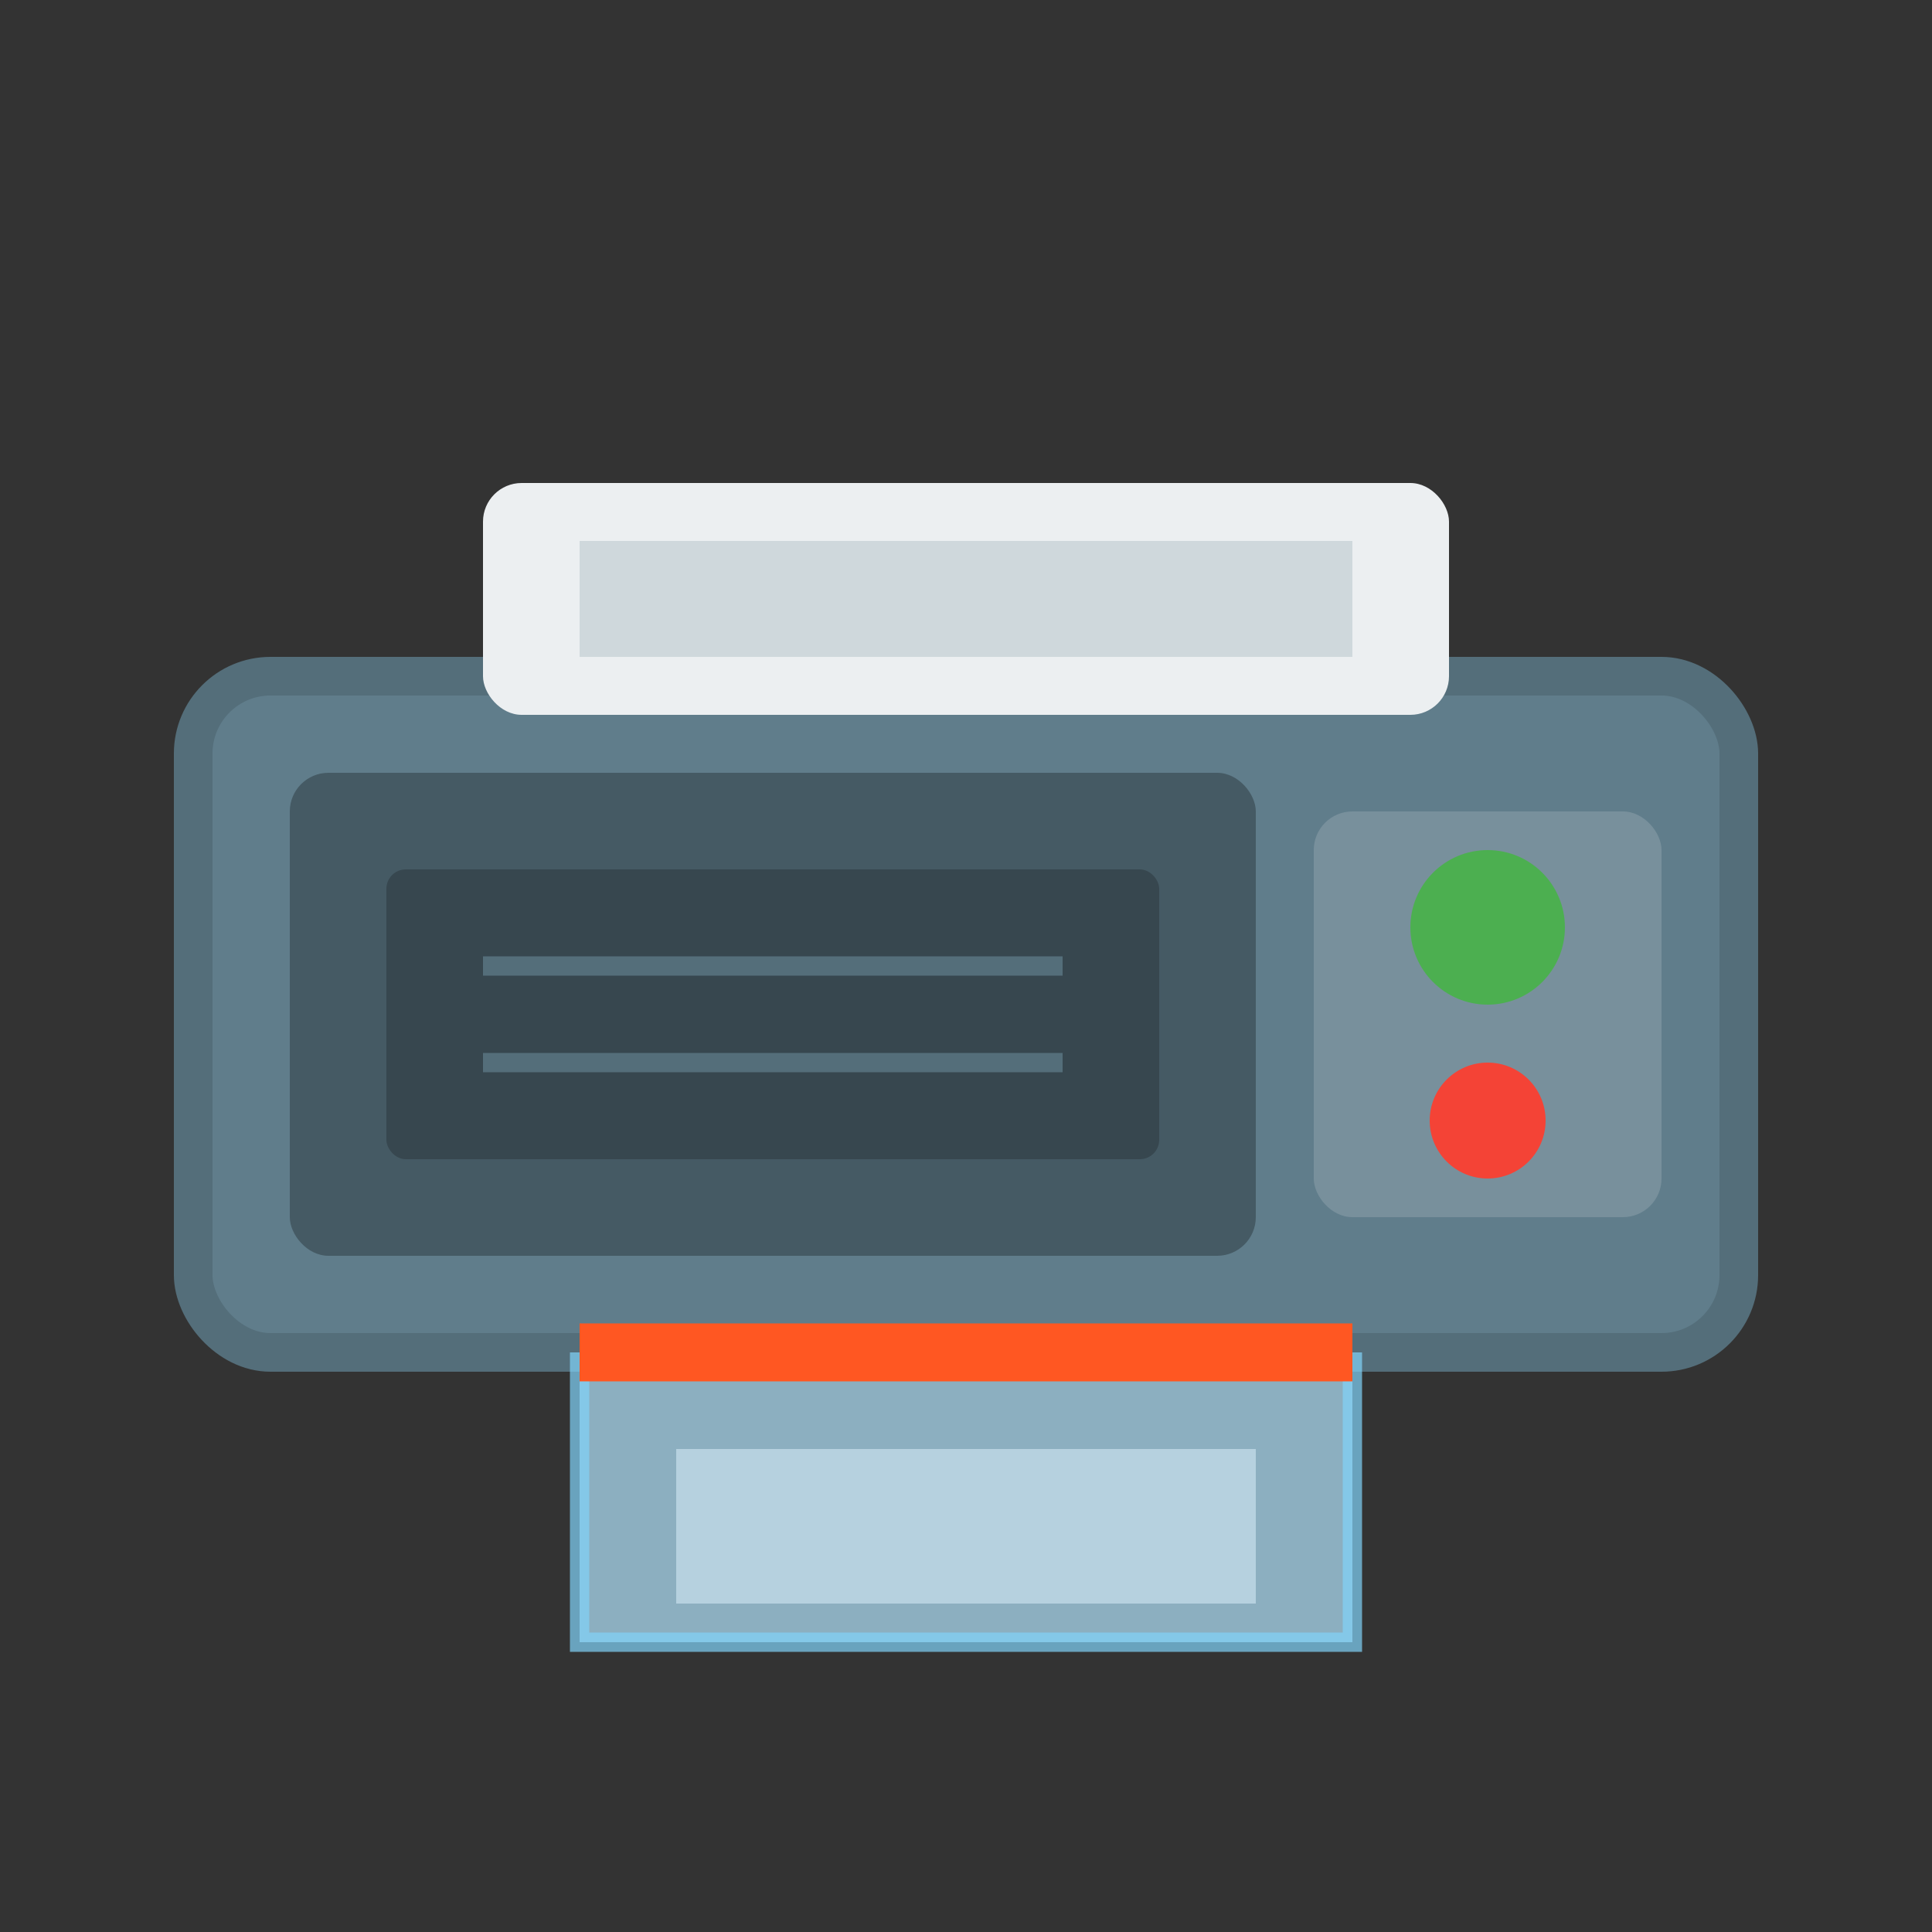 <svg xmlns="http://www.w3.org/2000/svg" viewBox="0 0 100 100" width="100" height="100">
  <rect x="0" y="0" width="100" height="100" fill="#333333" stroke="none"/>
  <rect x="10" y="35" width="80" height="35" rx="4" fill="#607D8B" stroke="#546E7A" stroke-width="2"/>
  <rect x="15" y="40" width="50" height="25" rx="2" fill="#455A64"/>
  <rect x="20" y="45" width="40" height="15" rx="1" fill="#37474F"/>
  <line x1="25" y1="50" x2="55" y2="50" stroke="#546E7A" stroke-width="1"/>
  <line x1="25" y1="55" x2="55" y2="55" stroke="#546E7A" stroke-width="1"/>
  <rect x="68" y="42" width="18" height="21" rx="2" fill="#78909C"/>
  <circle cx="77" cy="48" r="4" fill="#4CAF50"/>
  <circle cx="77" cy="58" r="3" fill="#F44336"/>
  <path d="M30 70 L30 85 L70 85 L70 70" fill="#B3E5FC" stroke="#81D4FA" stroke-width="1" opacity="0.7"/>
  <rect x="35" y="75" width="30" height="8" fill="#E1F5FE" opacity="0.5"/>
  <line x1="30" y1="70" x2="70" y2="70" stroke="#FF5722" stroke-width="3"/>
  <rect x="25" y="25" width="50" height="12" rx="2" fill="#ECEFF1"/>
  <rect x="30" y="28" width="40" height="6" fill="#CFD8DC"/>
</svg>
